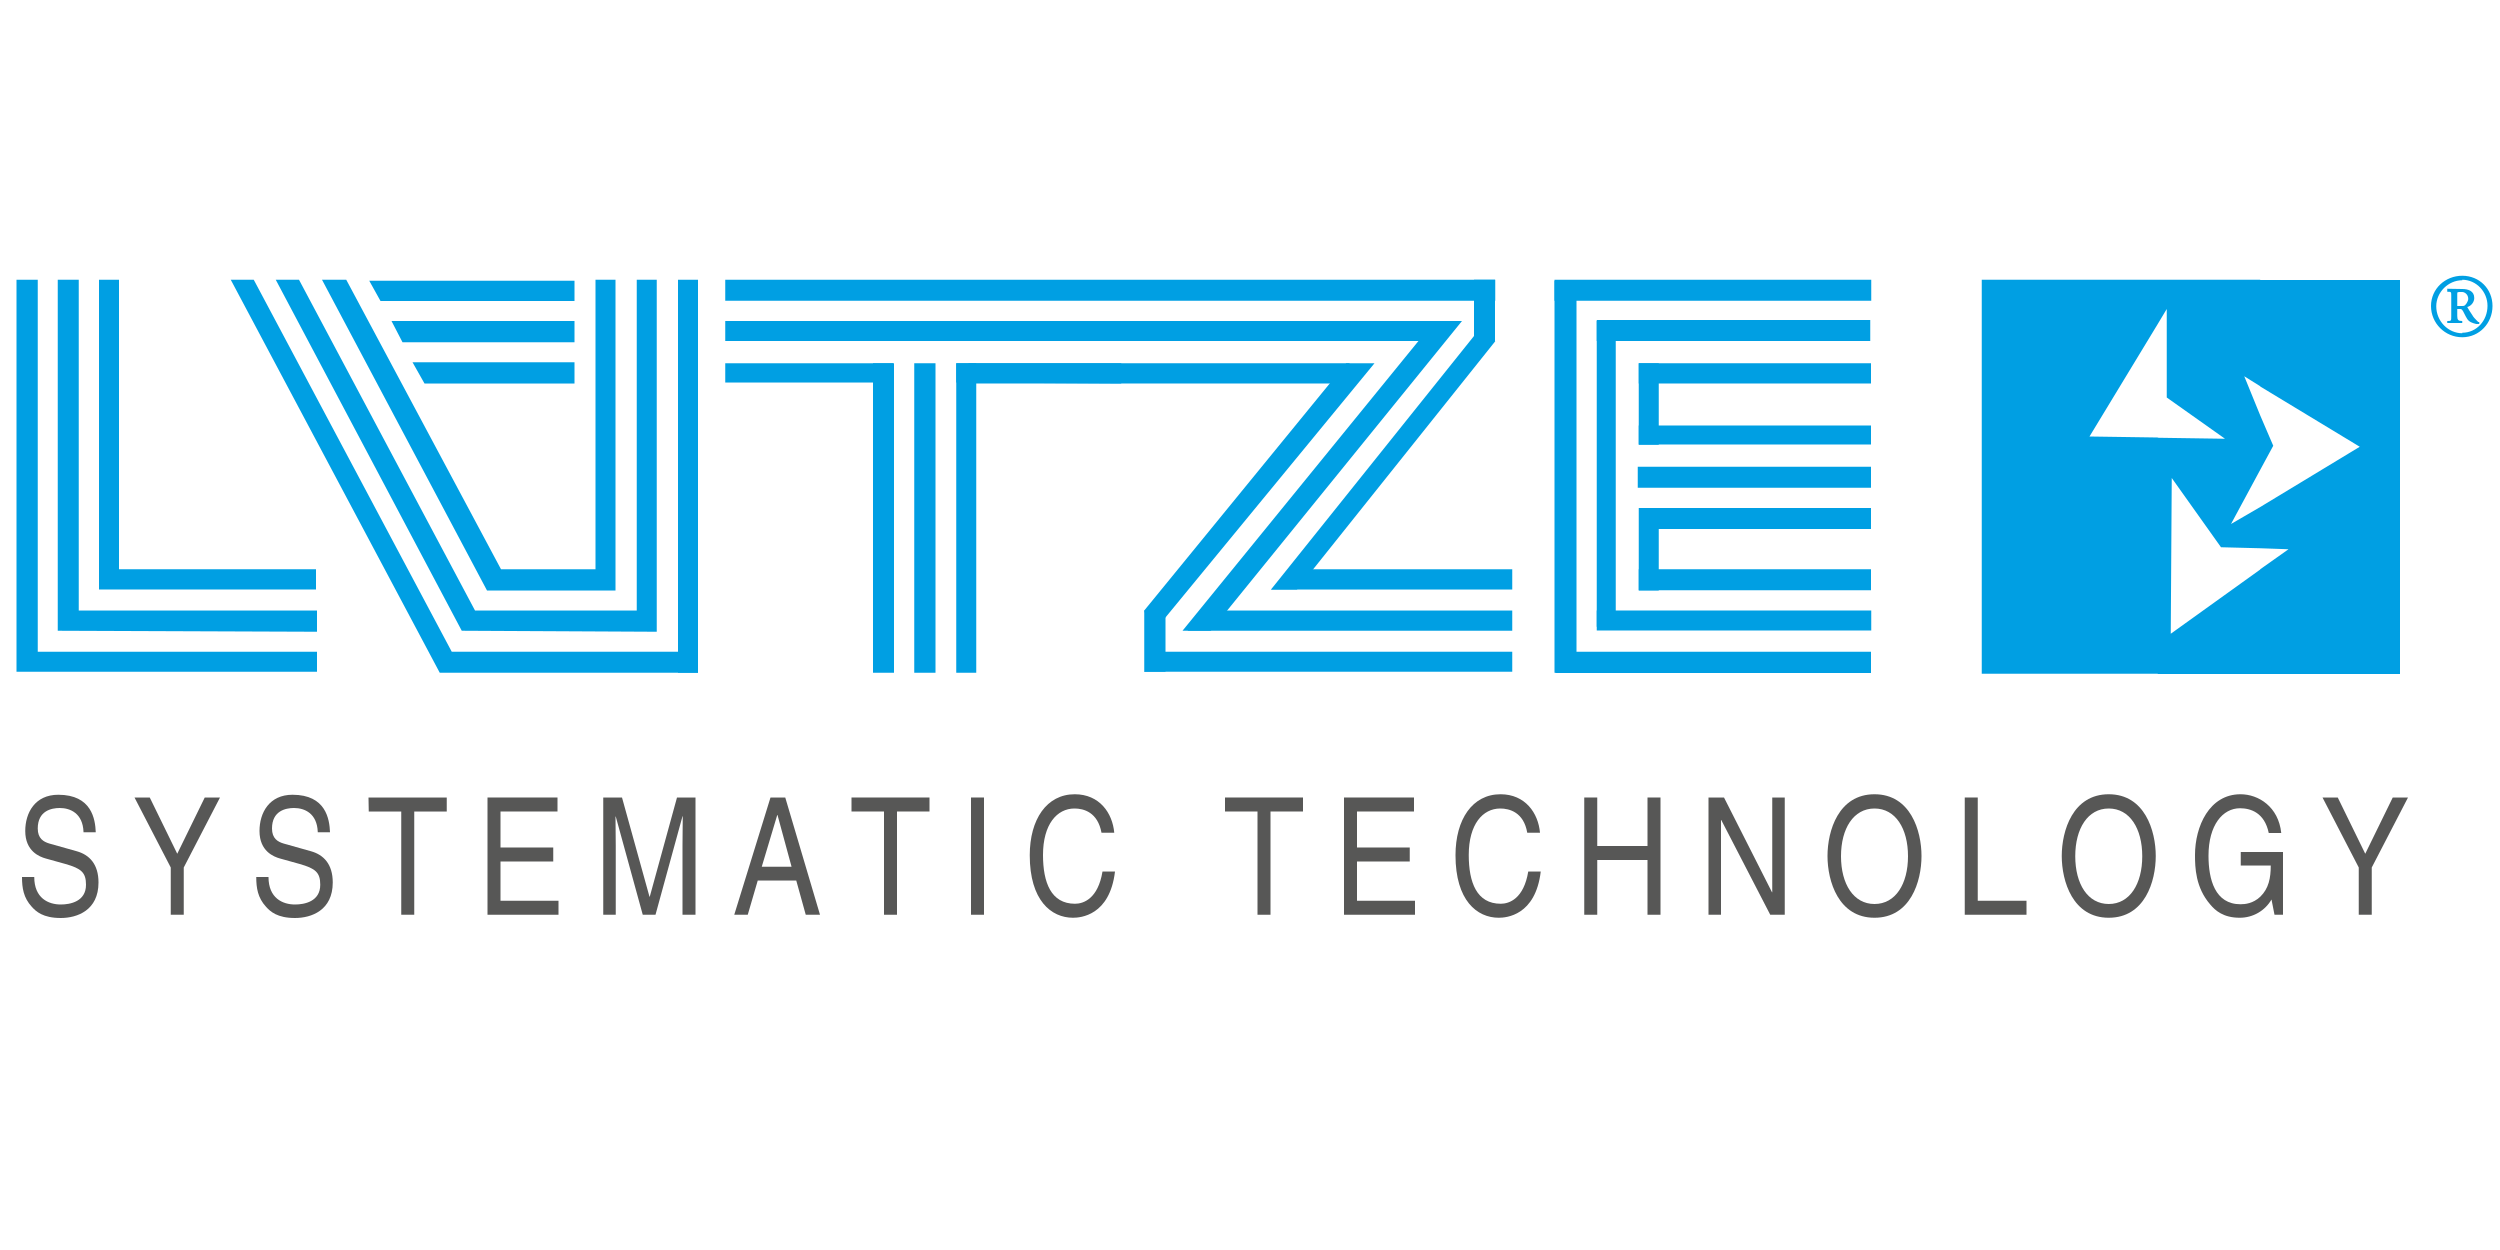 <?xml version="1.0" encoding="utf-8"?>
<!-- Generator: Adobe Illustrator 23.0.3, SVG Export Plug-In . SVG Version: 6.00 Build 0)  -->
<svg version="1.1" id="Ebene_1" xmlns="http://www.w3.org/2000/svg" xmlns:xlink="http://www.w3.org/1999/xlink" x="0px" y="0px"
	 viewBox="0 0 1000 500" style="enable-background:new 0 0 1000 500;" xml:space="preserve">
<style type="text/css">
	.st0{fill:#009FE3;}
	.st1{fill:#575756;}
</style>
<g>
	<polygon class="st0" points="481.9,244.2 604.9,244.2 604.9,252.3 475,252.3 	"/>
	<path class="st0" d="M984.9,134.9c6.8,0,12.1-5.6,12.1-12.5c0-6.8-5.2-12.1-12.1-12.1v1.6c5.6,0,10.1,4.8,10.1,10.4
		c0,6-4.4,10.8-10.1,10.8V134.9z M984.9,129.2v-0.8V129.2z M984.9,124v-1.6c0.4,0,0.8,0,1.2-0.4c0.8-0.8,1.2-2,1.2-2.4
		c0-2-1.6-2.8-2.4-2.8v-1.2c2.4,0,4.8,0.8,4.8,3.6c0,1.6-1.2,3.2-2.8,3.6c0.4,0.8,1.2,2,2,3.2c0.4,0.8,1.2,1.6,1.6,2l0.8,0.8h0.4
		v0.8h-1.2c-1.6-0.4-2.8-0.8-3.6-2C986.1,126.4,985.3,124.4,984.9,124 M984.9,110.3c-6.8,0-12.5,5.2-12.5,12.1s5.6,12.5,12.5,12.5
		v-1.6c-5.6,0-10.4-4.8-10.4-10.8c0-5.6,4.8-10.4,10.4-10.4V110.3z M984.9,115.6v1.2h-0.4c-1.6,0-1.6,0-1.6,0.8v4.8h1.6h0.4v1.6
		c-0.4-0.4-0.4-0.4-0.8-0.4h-1.2v2.8c0,1.6,0.4,2,2,2v0.8h-6v-0.8c1.6,0,1.6,0,1.6-2v-8.1c0-1.6,0-1.6-1.6-1.6v-1.2L984.9,115.6
		L984.9,115.6z"/>
	<path class="st0" d="M904.1,227.7l11.3-8l-11.3-0.4v-16.5l39.8-24.1l-39.8-24.1v-42.6H960v157.6h-55.9V227.7z M904.1,187.9l5.2-9.6
		l-5.2-12.1V187.9z M868.7,191.2l-0.4,62.3l35.8-25.7v41.8h-41v-94.5l26.9,0.4L866.7,159v-35.4l-3.6,6v-17.7h41v42.6l-6.4-4
		l6.4,15.7v21.7l-11.7,21.7l11.7-6.8v16.5l-15.7-0.4L868.7,191.2z M863.1,111.9v17.7l-27.3,45l27.3,0.4v94.5h-70.4V111.9H863.1z"/>
	<rect x="621.8" y="112.3" class="st0" width="8.8" height="156.8"/>
	<rect x="622.2" y="260.7" class="st0" width="126.2" height="8.5"/>
	<rect x="638.7" y="244.2" class="st0" width="109.8" height="8"/>
	<rect x="655.9" y="203.2" class="st0" width="92.5" height="8.4"/>
	<rect x="655.5" y="227.7" class="st0" width="92.9" height="8.4"/>
	<rect x="655.5" y="145.3" class="st0" width="92.9" height="8.1"/>
	<rect x="655.5" y="145.3" class="st0" width="8" height="32.6"/>
	<rect x="655.5" y="170.2" class="st0" width="92.9" height="7.6"/>
	<polygon class="st0" points="638.7,128.4 646.3,128.4 646.3,251.9 638.7,250.7 	"/>
	<rect x="655.1" y="186.7" class="st0" width="93.3" height="8.4"/>
	<rect x="655.5" y="203.2" class="st0" width="8" height="33"/>
	<rect x="621.8" y="111.9" class="st0" width="126.7" height="8.4"/>
	<rect x="638.7" y="128" class="st0" width="109.4" height="8.4"/>
	<rect x="387.4" y="145.3" class="st0" width="152.4" height="8.1"/>
	<polygon class="st0" points="573.9,128.4 584.8,128.4 484.3,252.3 473,252.3 	"/>
	<rect x="290.1" y="128.4" class="st0" width="285.9" height="8"/>
	<polygon class="st0" points="538.5,145.3 549.8,145.3 460.5,253.9 457.7,244.2 	"/>
	<rect x="290.1" y="111.9" class="st0" width="308" height="8.4"/>
	<polygon class="st0" points="591.2,132.4 598.1,136.5 518.8,235.8 508.4,235.8 	"/>
	<polygon class="st0" points="520.9,227.7 604.9,227.7 604.9,235.8 508.4,235.8 	"/>
	<polygon class="st0" points="463.8,260.7 604.9,260.7 604.9,268.7 457.7,268.7 	"/>
	<path class="st0" d="M482.7,244.2l-7.2,8L482.7,244.2z"/>
	<polygon class="st0" points="23.1,111.9 31.5,111.9 31.5,244.2 126.8,244.2 126.8,252.7 23.1,252.3 	"/>
	<polygon class="st0" points="39.6,111.9 47.6,111.9 47.6,227.7 126.4,227.7 126.4,235.8 39.6,235.8 	"/>
	<polygon class="st0" points="6.6,111.9 15.1,111.9 15.1,260.7 126.8,260.7 126.8,268.7 6.6,268.7 	"/>
	<polygon class="st0" points="92.3,111.9 101.5,111.9 180.7,260.7 279.2,260.7 279.2,269.1 175.9,269.1 	"/>
	<polygon class="st0" points="128.8,111.9 138.5,111.9 200.4,227.7 238.2,227.7 238.2,111.9 246.2,111.9 246.2,236.2 194.8,236.2 	
		"/>
	<polygon class="st0" points="147.7,112.3 229.8,112.3 229.8,120.4 152.2,120.4 	"/>
	<polygon class="st0" points="156.6,128.4 229.8,128.4 229.8,136.9 161,136.9 	"/>
	<rect x="271.2" y="111.9" class="st0" width="8" height="157.2"/>
	<polygon class="st0" points="165,144.9 229.8,144.9 229.8,153.4 169.8,153.4 	"/>
	<polygon class="st0" points="254.7,111.9 262.7,111.9 262.7,252.7 184.7,252.3 110.3,111.9 119.6,111.9 190,244.2 254.7,244.2 	"/>
	<rect x="382.5" y="145.3" class="st0" width="8" height="123.8"/>
	<polygon class="st0" points="290.1,145.3 357.2,145.3 357.6,153 290.1,153 	"/>
	<rect x="365.7" y="145.3" class="st0" width="8.5" height="123.8"/>
	<polygon class="st0" points="382.5,145.3 448.5,145.3 448.5,153.4 382.5,153 	"/>
	<rect x="349.2" y="145.3" class="st0" width="8.4" height="123.8"/>
	<rect x="589.6" y="111.9" class="st0" width="8.4" height="24.5"/>
	<rect x="457.7" y="244.2" class="st0" width="8.5" height="24.5"/>
	<g>
		<path class="st1" d="M33.4,332.7c-0.3-7.3-5.2-9.5-9.5-9.5c-3.3,0-8.8,1.1-8.8,8.2c0,4,2.3,5.3,4.6,6l11,3.1
			c5,1.4,8.7,5.1,8.7,12.5c0,11.1-8.5,14.2-15.1,14.2c-7.1,0-9.9-2.6-11.6-4.5c-3.3-3.6-3.9-7.5-3.9-11.9h4.9c0,8.5,5.7,11,10.6,11
			c3.8,0,10.1-1.2,10.1-7.9c0-4.9-1.9-6.5-8.2-8.3l-7.9-2.2c-2.5-0.7-8.2-2.9-8.2-11c0-7.3,3.9-14.5,13.2-14.5
			c13.4,0,14.8,9.8,15,15H33.4z"/>
		<path class="st1" d="M73.5,365.9h-5.2V347l-14.5-28h6.1l11,22.5l11-22.5H88l-14.5,28L73.5,365.9L73.5,365.9z"/>
		<path class="st1" d="M127.1,332.7c-0.3-7.3-5.2-9.5-9.5-9.5c-3.3,0-8.8,1.1-8.8,8.2c0,4,2.3,5.3,4.6,6l11,3.1
			c5,1.4,8.7,5.1,8.7,12.5c0,11.1-8.5,14.2-15.1,14.2c-7.1,0-9.9-2.6-11.6-4.5c-3.3-3.6-3.9-7.5-3.9-11.9h4.9c0,8.5,5.7,11,10.6,11
			c3.8,0,10.1-1.2,10.1-7.9c0-4.9-1.9-6.5-8.2-8.3l-7.9-2.2c-2.5-0.7-8.2-2.9-8.2-11c0-7.3,3.9-14.5,13.2-14.5
			c13.4,0,14.8,9.8,15,15H127.1z"/>
		<path class="st1" d="M147.4,319h31.3v5.6h-13v41.3h-5.2v-41.3h-13L147.4,319L147.4,319z"/>
		<path class="st1" d="M223.5,365.9H195V319h28v5.6h-22.8V339h21.1v5.6h-21.1v15.7h23.2V365.9z"/>
		<path class="st1" d="M273,365.9v-27.7c0-1.4,0.1-7.3,0.1-11.7H273l-10.8,39.4h-5.1l-10.8-39.3h-0.1c0,4.3,0.1,10.3,0.1,11.6v27.7
			h-5V319h7.5l11,39.7h0.1l10.9-39.7h7.4v46.9L273,365.9L273,365.9z"/>
		<path class="st1" d="M303.1,352.2l-4,13.7h-5.4l14.5-46.9h5.9l13.9,46.9h-5.7l-3.8-13.7H303.1z M316.6,346.6L311,326h-0.1
			l-6.2,20.7H316.6z"/>
		<path class="st1" d="M340.5,319h31.3v5.6h-13v41.3h-5.2v-41.3h-13V319z"/>
		<path class="st1" d="M393.6,365.9h-5.2V319h5.2V365.9z"/>
		<path class="st1" d="M440.6,333.1c-1.5-8.2-7.1-9.7-10.8-9.7c-7,0-12.6,6.3-12.6,18.6c0,11,3.2,19.5,12.8,19.5
			c3.4,0,9.2-2,11-12.9h5c-2.1,17.7-13.9,18.5-16.8,18.5c-8.7,0-17.3-6.9-17.3-25c0-14.4,6.8-24.4,18-24.4c9.9,0,15.1,7.5,15.8,15.4
			L440.6,333.1L440.6,333.1z"/>
		<path class="st1" d="M490,319h31.2v5.6h-13v41.3H503v-41.3h-13L490,319L490,319z"/>
		<path class="st1" d="M566,365.9h-28.4V319h28v5.6h-22.8V339h21.1v5.6h-21.1v15.7H566L566,365.9L566,365.9z"/>
		<path class="st1" d="M610.9,333.1c-1.4-8.2-7.1-9.7-10.8-9.7c-7,0-12.6,6.3-12.6,18.6c0,11,3.2,19.5,12.8,19.5
			c3.4,0,9.2-2,11-12.9h5c-2.1,17.7-13.9,18.5-16.8,18.5c-8.7,0-17.3-6.9-17.3-25c0-14.4,6.8-24.4,18-24.4c9.9,0,15.1,7.5,15.8,15.4
			L610.9,333.1L610.9,333.1z"/>
		<path class="st1" d="M659,319h5.2v46.9H659V344h-20.1v21.9h-5.2V319h5.2v19.4H659V319z"/>
		<path class="st1" d="M708.9,319h5v46.9h-5.8L688.5,328h-0.1v37.9h-5V319h6.2l19.2,37.9h0.1L708.9,319L708.9,319z"/>
		<path class="st1" d="M749.8,367.1c-14.4,0-18.8-14.6-18.8-24.7c0-10.1,4.4-24.7,18.8-24.7s18.8,14.6,18.8,24.7
			C768.6,352.6,764.2,367.1,749.8,367.1z M749.8,323.4c-8.4,0-13.4,8-13.4,19.1s5,19.1,13.4,19.1c8.4,0,13.4-8,13.4-19.1
			S758.2,323.4,749.8,323.4z"/>
		<path class="st1" d="M791.1,360.3h19.5v5.6h-24.7V319h5.2L791.1,360.3L791.1,360.3z"/>
		<path class="st1" d="M843.5,367.1c-14.4,0-18.8-14.6-18.8-24.7c0-10.1,4.4-24.7,18.8-24.7s18.8,14.6,18.8,24.7
			C862.3,352.6,857.9,367.1,843.5,367.1z M843.5,323.4c-8.4,0-13.4,8-13.4,19.1s5,19.1,13.4,19.1c8.4,0,13.4-8,13.4-19.1
			S851.9,323.4,843.5,323.4z"/>
		<path class="st1" d="M896.3,340.8h16.9v25.1h-3.4l-1.2-6.1c-2.6,4.5-7.4,7.3-12.7,7.3c-6.6,0-9.8-2.9-11.8-5.3
			c-5.9-6.8-6.1-14.8-6.1-19.8c0-11.4,5.7-24.3,18.2-24.3c7.2,0,15.2,5,16.3,15.5h-5c-1.7-8.2-7.3-9.9-11.5-9.9
			c-6.9,0-12.6,6.7-12.6,19c0,9.5,2.6,19.4,12.8,19.4c1.9,0,5-0.3,7.9-3c3.4-3.3,4.2-7.5,4.2-12.5h-12L896.3,340.8L896.3,340.8z"/>
		<path class="st1" d="M948.7,365.9h-5.2V347L929,319h6.1l11,22.5l11-22.5h6.1l-14.5,28L948.7,365.9L948.7,365.9z"/>
	</g>
</g>
</svg>
